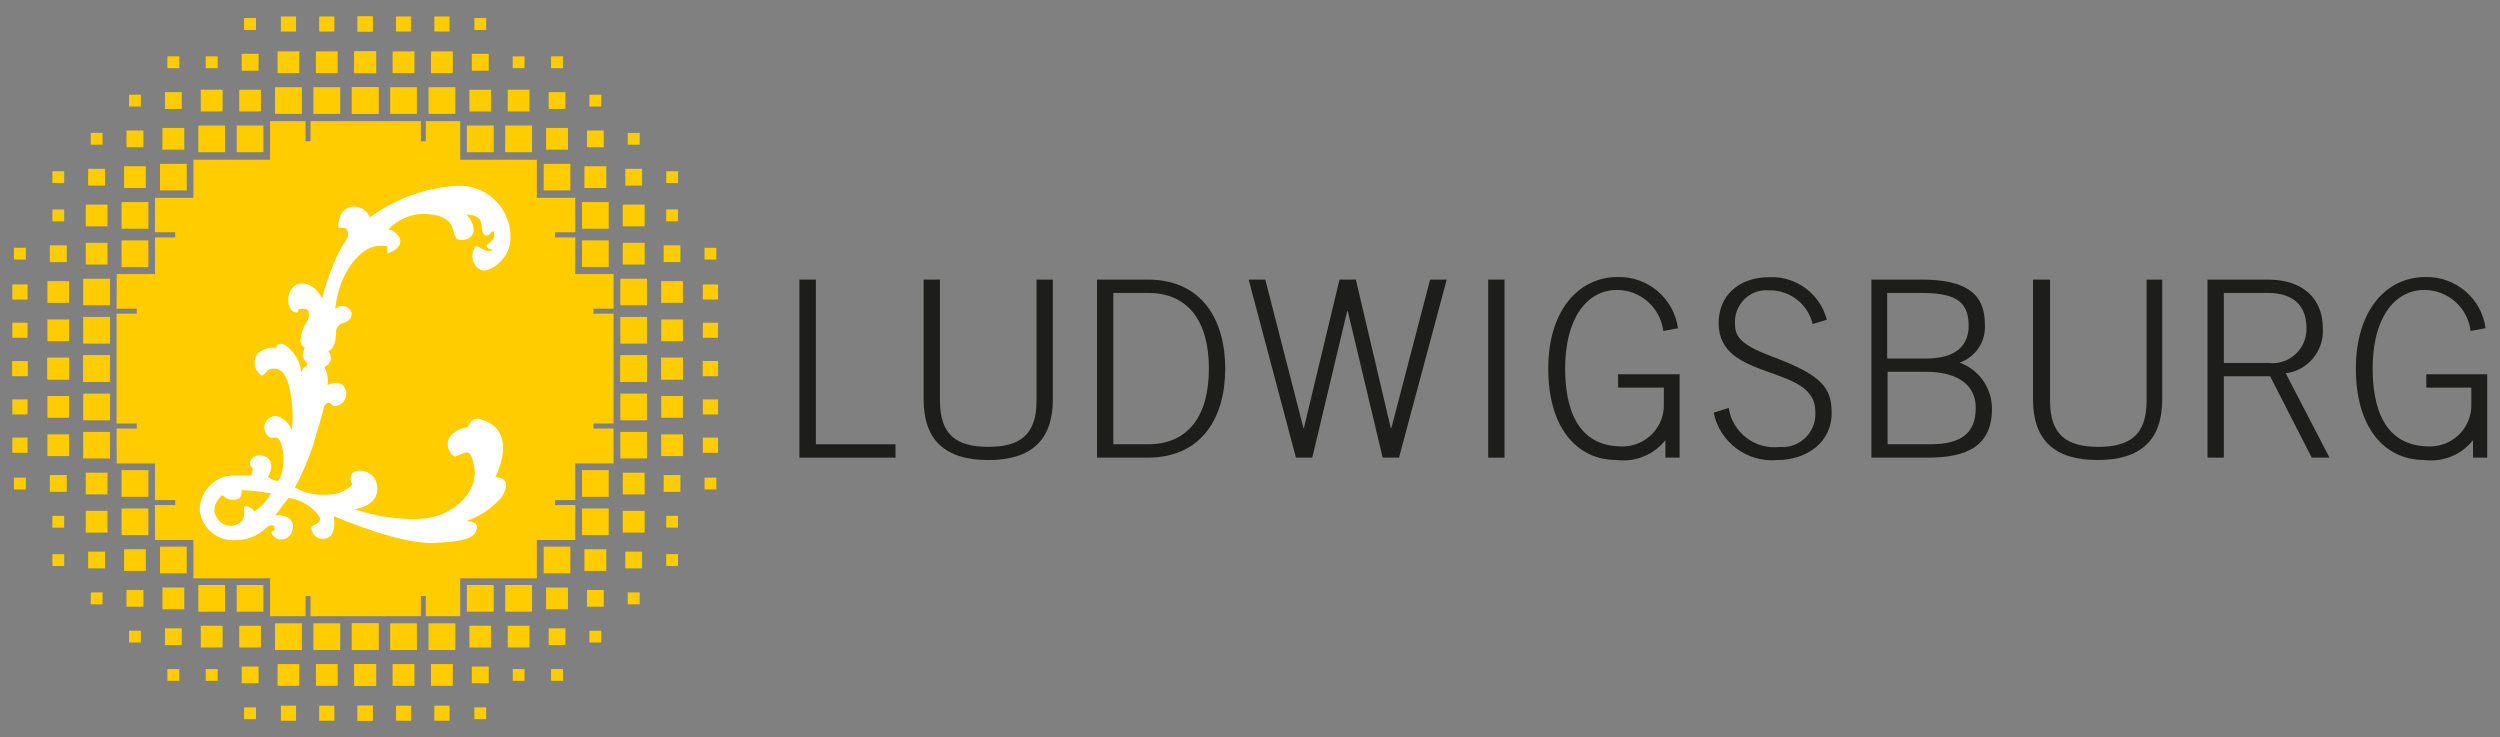 <?xml version="1.0" encoding="UTF-8"?>
<svg id="Ebene_1" xmlns="http://www.w3.org/2000/svg" version="1.1" viewBox="0 0 176.07 51.93">
  <rect x="0" y="0" width="176.07" height="51.93" fill="#808080" stroke="none"/>
  <!-- Generator: Adobe Illustrator 30.0.0, SVG Export Plug-In . SVG Version: 2.1.1 Build 123)  -->
  <defs>
    <style>
      .st0 {
        fill: #fc0;
      }

      .st1 {
        fill-rule: evenodd;
      }

      .st1, .st2 {
        fill: #1d1d1b;
      }

      .st3 {
        fill: #fff;
      }
    </style>
  </defs>
  <polygon class="st0" points="18.03 49.82 18.03 50.65 17.19 50.65 17.19 49.82 18.03 49.82 18.03 49.82"/>
  <polygon class="st0" points="20.85 50.76 19.78 50.76 19.78 49.7 20.85 49.7 20.85 50.76 20.85 50.76"/>
  <polygon class="st0" points="23.55 50.76 22.48 50.76 22.48 49.7 23.55 49.7 23.55 50.76 23.55 50.76"/>
  <polygon class="st0" points="26.25 50.76 25.18 50.76 25.18 49.7 26.25 49.7 26.25 50.76 26.25 50.76"/>
  <polygon class="st0" points="12.63 47.12 12.63 47.95 11.79 47.95 11.79 47.12 12.63 47.12 12.63 47.12"/>
  <polygon class="st0" points="15.33 47.12 15.33 47.95 14.49 47.95 14.49 47.12 15.33 47.12 15.33 47.12"/>
  <polygon class="st0" points="18.21 46.94 18.21 48.12 17.02 48.12 17.02 46.94 18.21 46.94 18.21 46.94"/>
  <polygon class="st0" points="21.08 46.77 21.08 48.3 19.55 48.3 19.55 46.77 21.08 46.77 21.08 46.77"/>
  <polygon class="st0" points="23.78 46.77 23.78 48.3 22.25 48.3 22.25 46.77 23.78 46.77 23.78 46.77"/>
  <polygon class="st0" points="26.49 46.77 26.49 48.3 24.95 48.3 24.95 46.77 26.49 46.77 26.49 46.77"/>
  <polygon class="st0" points="9.92 44.42 9.92 45.25 9.09 45.25 9.09 44.42 9.92 44.42 9.92 44.42"/>
  <polygon class="st0" points="12.8 44.25 12.8 45.43 11.62 45.43 11.62 44.25 12.8 44.25 12.8 44.25"/>
  <polygon class="st0" points="15.68 44.07 15.68 45.6 14.14 45.6 14.14 44.07 15.68 44.07 15.68 44.07"/>
  <polygon class="st0" points="18.38 44.07 18.38 45.6 16.85 45.6 16.85 44.07 18.38 44.07 18.38 44.07"/>
  <polygon class="st0" points="21.26 43.9 21.26 45.78 19.37 45.78 19.37 43.9 21.26 43.9 21.26 43.9"/>
  <polygon class="st0" points="23.96 43.9 23.96 45.78 22.07 45.78 22.07 43.9 23.96 43.9 23.96 43.9"/>
  <polygon class="st0" points="26.66 43.9 26.66 45.78 24.78 45.78 24.78 43.9 26.66 43.9 26.66 43.9"/>
  <polygon class="st0" points="7.22 41.72 7.22 42.56 6.39 42.56 6.39 41.72 7.22 41.72 7.22 41.72"/>
  <polygon class="st0" points="10.1 41.55 10.1 42.73 8.91 42.73 8.91 41.55 10.1 41.55 10.1 41.55"/>
  <polygon class="st0" points="12.98 41.38 12.98 42.91 11.44 42.91 11.44 41.38 12.98 41.38 12.98 41.38"/>
  <polygon class="st0" points="15.85 41.2 15.85 43.08 13.97 43.08 13.97 41.2 15.85 41.2 15.85 41.2"/>
  <polygon class="st0" points="18.55 41.2 18.55 43.08 16.67 43.08 16.67 41.2 18.55 41.2 18.55 41.2"/>
  <polygon class="st0" points="4.52 39.03 4.52 39.86 3.69 39.86 3.69 39.03 4.52 39.03 4.52 39.03"/>
  <polygon class="st0" points="7.4 38.85 7.4 40.03 6.21 40.03 6.21 38.85 7.4 38.85 7.4 38.85"/>
  <polygon class="st0" points="10.27 38.68 10.27 40.21 8.74 40.21 8.74 38.68 10.27 38.68 10.27 38.68"/>
  <polygon class="st0" points="13.15 38.5 13.15 40.38 11.27 40.38 11.27 38.5 13.15 38.5 13.15 38.5"/>
  <polygon class="st0" points="4.52 36.33 4.52 37.16 3.69 37.16 3.69 36.33 4.52 36.33 4.52 36.33"/>
  <polygon class="st0" points="7.57 35.98 7.57 37.51 6.04 37.51 6.04 35.98 7.57 35.98 7.57 35.98"/>
  <polygon class="st0" points="10.45 35.81 10.45 37.69 8.56 37.69 8.56 35.81 10.45 35.81 10.45 35.81"/>
  <polygon class="st0" points="1.82 33.64 1.82 34.47 .98 34.47 .98 33.64 1.82 33.64 1.82 33.64"/>
  <polygon class="st0" points="4.7 33.46 4.7 34.64 3.51 34.64 3.51 33.46 4.7 33.46 4.7 33.46"/>
  <polygon class="st0" points="7.57 33.29 7.57 34.82 6.04 34.82 6.04 33.29 7.57 33.29 7.57 33.29"/>
  <polygon class="st0" points="10.45 33.11 10.45 34.99 8.56 34.99 8.56 33.11 10.45 33.11 10.45 33.11"/>
  <polygon class="st0" points="1.94 31.89 .87 31.89 .87 30.82 1.94 30.82 1.94 31.89 1.94 31.89"/>
  <polygon class="st0" points="4.87 30.59 4.87 32.12 3.34 32.12 3.34 30.59 4.87 30.59 4.87 30.59"/>
  <polygon class="st0" points="7.75 30.42 7.75 32.29 5.86 32.29 5.86 30.42 7.75 30.42 7.75 30.42"/>
  <polygon class="st0" points="1.94 29.19 .87 29.19 .87 28.13 1.94 28.13 1.94 29.19 1.94 29.19"/>
  <polygon class="st0" points="4.87 27.89 4.87 29.42 3.34 29.42 3.34 27.89 4.87 27.89 4.87 27.89"/>
  <polygon class="st0" points="7.75 27.72 7.75 29.6 5.86 29.6 5.86 27.72 7.75 27.72 7.75 27.72"/>
  <polygon class="st0" points="1.94 26.49 .87 26.49 .87 25.43 1.94 25.43 1.94 26.49 1.94 26.49"/>
  <polygon class="st0" points="4.87 25.2 4.87 26.73 3.34 26.73 3.34 25.2 4.87 25.2 4.87 25.2"/>
  <polygon class="st0" points="7.75 25.02 7.75 26.9 5.86 26.9 5.86 25.02 7.75 25.02 7.75 25.02"/>
  <polygon class="st0" points="33.41 49.82 33.41 50.65 34.24 50.65 34.24 49.82 33.41 49.82 33.41 49.82"/>
  <polygon class="st0" points="31.66 49.7 31.66 50.76 30.59 50.76 30.59 49.7 31.66 49.7 31.66 49.7"/>
  <polygon class="st0" points="28.96 49.7 28.96 50.76 27.89 50.76 27.89 49.7 28.96 49.7 28.96 49.7"/>
  <polygon class="st0" points="26.25 49.7 26.25 50.76 25.19 50.76 25.19 49.7 26.25 49.7 26.25 49.7"/>
  <polygon class="st0" points="38.81 47.12 38.81 47.95 39.65 47.95 39.65 47.12 38.81 47.12 38.81 47.12"/>
  <polygon class="st0" points="36.11 47.12 36.11 47.95 36.94 47.95 36.94 47.12 36.11 47.12 36.11 47.12"/>
  <polygon class="st0" points="33.23 46.94 33.23 48.12 34.42 48.12 34.42 46.94 33.23 46.94 33.23 46.94"/>
  <polygon class="st0" points="30.35 46.77 30.35 48.3 31.89 48.3 31.89 46.77 30.35 46.77 30.35 46.77"/>
  <polygon class="st0" points="27.65 46.77 27.65 48.3 29.19 48.3 29.19 46.77 27.65 46.77 27.65 46.77"/>
  <polygon class="st0" points="24.95 46.77 24.95 48.3 26.49 48.3 26.49 46.77 24.95 46.77 24.95 46.77"/>
  <polygon class="st0" points="41.51 44.42 41.51 45.25 42.35 45.25 42.35 44.42 41.51 44.42 41.51 44.42"/>
  <polygon class="st0" points="38.64 44.25 38.64 45.43 39.82 45.43 39.82 44.25 38.64 44.25 38.64 44.25"/>
  <polygon class="st0" points="35.76 44.07 35.76 45.6 37.29 45.6 37.29 44.07 35.76 44.07 35.76 44.07"/>
  <polygon class="st0" points="33.06 44.07 33.06 45.6 34.59 45.6 34.59 44.07 33.06 44.07 33.06 44.07"/>
  <polygon class="st0" points="30.18 43.9 30.18 45.78 32.07 45.78 32.07 43.9 30.18 43.9 30.18 43.9"/>
  <polygon class="st0" points="27.48 43.9 27.48 45.78 29.36 45.78 29.36 43.9 27.48 43.9 27.48 43.9"/>
  <polygon class="st0" points="24.78 43.9 24.78 45.78 26.66 45.78 26.66 43.9 24.78 43.9 24.78 43.9"/>
  <polygon class="st0" points="44.21 41.72 44.21 42.56 45.05 42.56 45.05 41.72 44.21 41.72 44.21 41.72"/>
  <polygon class="st0" points="41.34 41.55 41.34 42.73 42.52 42.73 42.52 41.55 41.34 41.55 41.34 41.55"/>
  <polygon class="st0" points="38.46 41.38 38.46 42.91 40 42.91 40 41.38 38.46 41.38 38.46 41.38"/>
  <polygon class="st0" points="35.58 41.2 35.58 43.08 37.47 43.08 37.47 41.2 35.58 41.2 35.58 41.2"/>
  <polygon class="st0" points="32.88 41.2 32.88 43.08 34.77 43.08 34.77 41.2 32.88 41.2 32.88 41.2"/>
  <polygon class="st0" points="46.92 39.03 46.92 39.86 47.75 39.86 47.75 39.03 46.92 39.03 46.92 39.03"/>
  <polygon class="st0" points="44.04 38.85 44.04 40.03 45.22 40.03 45.22 38.85 44.04 38.85 44.04 38.85"/>
  <polygon class="st0" points="41.16 38.68 41.16 40.21 42.7 40.21 42.7 38.68 41.16 38.68 41.16 38.68"/>
  <polygon class="st0" points="38.29 38.5 38.29 40.38 40.17 40.38 40.17 38.5 38.29 38.5 38.29 38.5"/>
  <polygon class="st0" points="46.92 36.33 46.92 37.16 47.75 37.16 47.75 36.33 46.92 36.33 46.92 36.33"/>
  <polygon class="st0" points="43.86 35.98 43.86 37.51 45.4 37.51 45.4 35.98 43.86 35.98 43.86 35.98"/>
  <polygon class="st0" points="40.99 35.81 40.99 37.69 42.87 37.69 42.87 35.81 40.99 35.81 40.99 35.81"/>
  <polygon class="st0" points="49.62 33.64 49.62 34.47 50.45 34.47 50.45 33.64 49.62 33.64 49.62 33.64"/>
  <polygon class="st0" points="46.74 33.46 46.74 34.64 47.92 34.64 47.92 33.46 46.74 33.46 46.74 33.46"/>
  <polygon class="st0" points="43.86 33.29 43.86 34.82 45.4 34.82 45.4 33.29 43.86 33.29 43.86 33.29"/>
  <polygon class="st0" points="40.99 33.11 40.99 34.99 42.87 34.99 42.87 33.11 40.99 33.11 40.99 33.11"/>
  <polygon class="st0" points="50.57 30.82 50.57 31.89 49.5 31.89 49.5 30.82 50.57 30.82 50.57 30.82"/>
  <polygon class="st0" points="46.57 30.59 46.57 32.12 48.1 32.12 48.1 30.59 46.57 30.59 46.57 30.59"/>
  <polygon class="st0" points="43.69 30.42 43.69 32.29 45.57 32.29 45.57 30.42 43.69 30.42 43.69 30.42"/>
  <polygon class="st0" points="50.57 28.13 50.57 29.19 49.5 29.19 49.5 28.13 50.57 28.13 50.57 28.13"/>
  <polygon class="st0" points="46.57 27.89 46.57 29.42 48.1 29.42 48.1 27.89 46.57 27.89 46.57 27.89"/>
  <polygon class="st0" points="43.69 27.72 43.69 29.6 45.57 29.6 45.57 27.72 43.69 27.72 43.69 27.72"/>
  <polygon class="st0" points="50.57 25.43 50.57 26.49 49.5 26.49 49.5 25.43 50.57 25.43 50.57 25.43"/>
  <polygon class="st0" points="46.57 25.2 46.57 26.73 48.1 26.73 48.1 25.2 46.57 25.2 46.57 25.2"/>
  <polygon class="st0" points="43.69 25.02 43.69 26.9 45.57 26.9 45.57 25.02 43.69 25.02 43.69 25.02"/>
  <polygon class="st0" points="18.03 2.11 18.03 1.27 17.19 1.27 17.19 2.11 18.03 2.11 18.03 2.11"/>
  <polygon class="st0" points="19.78 2.22 19.78 1.16 20.85 1.16 20.85 2.22 19.78 2.22 19.78 2.22"/>
  <polygon class="st0" points="22.48 2.22 22.48 1.16 23.55 1.16 23.55 2.22 22.48 2.22 22.48 2.22"/>
  <polygon class="st0" points="25.18 2.22 25.18 1.16 26.25 1.16 26.25 2.22 25.18 2.22 25.18 2.22"/>
  <polygon class="st0" points="12.63 4.8 12.63 3.97 11.79 3.97 11.79 4.8 12.63 4.8 12.63 4.8"/>
  <polygon class="st0" points="15.33 4.8 15.33 3.97 14.49 3.97 14.49 4.8 15.33 4.8 15.33 4.8"/>
  <polygon class="st0" points="18.21 4.98 18.21 3.79 17.02 3.79 17.02 4.98 18.21 4.98 18.21 4.98"/>
  <polygon class="st0" points="21.08 5.15 21.08 3.62 19.55 3.62 19.55 5.15 21.08 5.15 21.08 5.15"/>
  <polygon class="st0" points="23.78 5.15 23.78 3.62 22.25 3.62 22.25 5.15 23.78 5.15 23.78 5.15"/>
  <polygon class="st0" points="26.49 5.15 26.49 3.62 24.95 3.62 24.95 5.15 26.49 5.15 26.49 5.15"/>
  <polygon class="st0" points="9.92 7.5 9.92 6.67 9.09 6.67 9.09 7.5 9.92 7.5 9.92 7.5"/>
  <polygon class="st0" points="12.8 7.67 12.8 6.49 11.62 6.49 11.62 7.67 12.8 7.67 12.8 7.67"/>
  <polygon class="st0" points="15.68 7.85 15.68 6.32 14.14 6.32 14.14 7.85 15.68 7.85 15.68 7.85"/>
  <polygon class="st0" points="18.38 7.85 18.38 6.32 16.85 6.32 16.85 7.85 18.38 7.85 18.38 7.85"/>
  <polygon class="st0" points="21.26 8.02 21.26 6.14 19.37 6.14 19.37 8.02 21.26 8.02 21.26 8.02"/>
  <polygon class="st0" points="23.96 8.02 23.96 6.14 22.07 6.14 22.07 8.02 23.96 8.02 23.96 8.02"/>
  <polygon class="st0" points="26.66 8.02 26.66 6.14 24.78 6.14 24.78 8.02 26.66 8.02 26.66 8.02"/>
  <polygon class="st0" points="7.22 10.19 7.22 9.36 6.39 9.36 6.39 10.19 7.22 10.19 7.22 10.19"/>
  <polygon class="st0" points="10.1 10.37 10.1 9.19 8.91 9.19 8.91 10.37 10.1 10.37 10.1 10.37"/>
  <polygon class="st0" points="12.98 10.54 12.98 9.01 11.44 9.01 11.44 10.54 12.98 10.54 12.98 10.54"/>
  <polygon class="st0" points="15.85 10.72 15.85 8.84 13.97 8.84 13.97 10.72 15.85 10.72 15.85 10.72"/>
  <polygon class="st0" points="18.55 10.72 18.55 8.84 16.67 8.84 16.67 10.72 18.55 10.72 18.55 10.72"/>
  <polygon class="st0" points="4.52 12.89 4.52 12.06 3.69 12.06 3.69 12.89 4.52 12.89 4.52 12.89"/>
  <polygon class="st0" points="7.4 13.07 7.4 11.89 6.21 11.89 6.21 13.07 7.4 13.07 7.4 13.07"/>
  <polygon class="st0" points="10.27 13.24 10.27 11.71 8.74 11.71 8.74 13.24 10.27 13.24 10.27 13.24"/>
  <polygon class="st0" points="13.15 13.41 13.15 11.54 11.27 11.54 11.27 13.41 13.15 13.41 13.15 13.41"/>
  <polygon class="st0" points="4.52 15.59 4.52 14.75 3.69 14.75 3.69 15.59 4.52 15.59 4.52 15.59"/>
  <polygon class="st0" points="7.57 15.94 7.57 14.41 6.04 14.41 6.04 15.94 7.57 15.94 7.57 15.94"/>
  <polygon class="st0" points="10.45 16.11 10.45 14.23 8.56 14.23 8.56 16.11 10.45 16.11 10.45 16.11"/>
  <polygon class="st0" points="1.82 18.28 1.82 17.45 .98 17.45 .98 18.28 1.82 18.28 1.82 18.28"/>
  <polygon class="st0" points="4.7 18.46 4.7 17.28 3.51 17.28 3.51 18.46 4.7 18.46 4.7 18.46"/>
  <polygon class="st0" points="7.57 18.63 7.57 17.1 6.04 17.1 6.04 18.63 7.57 18.63 7.57 18.63"/>
  <polygon class="st0" points="10.45 18.81 10.45 16.93 8.56 16.93 8.56 18.81 10.45 18.81 10.45 18.81"/>
  <polygon class="st0" points=".87 21.1 .87 20.03 1.94 20.03 1.94 21.1 .87 21.1 .87 21.1"/>
  <polygon class="st0" points="4.87 21.33 4.87 19.8 3.34 19.8 3.34 21.33 4.87 21.33 4.87 21.33"/>
  <polygon class="st0" points="7.75 21.5 7.75 19.63 5.86 19.63 5.86 21.5 7.75 21.5 7.75 21.5"/>
  <polygon class="st0" points=".87 23.79 .87 22.73 1.94 22.73 1.94 23.79 .87 23.79 .87 23.79"/>
  <polygon class="st0" points="4.87 24.03 4.87 22.5 3.34 22.5 3.34 24.03 4.87 24.03 4.87 24.03"/>
  <polygon class="st0" points="7.75 24.2 7.75 22.32 5.86 22.32 5.86 24.2 7.75 24.2 7.75 24.2"/>
  <polygon class="st0" points=".87 26.49 .87 25.43 1.94 25.43 1.94 26.49 .87 26.49 .87 26.49"/>
  <polygon class="st0" points="4.87 26.72 4.87 25.19 3.34 25.19 3.34 26.72 4.87 26.72 4.87 26.72"/>
  <polygon class="st0" points="7.75 26.9 7.75 25.02 5.86 25.02 5.86 26.9 7.75 26.9 7.75 26.9"/>
  <polygon class="st0" points="33.41 2.11 33.41 1.27 34.24 1.27 34.24 2.11 33.41 2.11 33.41 2.11"/>
  <polygon class="st0" points="30.59 1.16 31.66 1.16 31.66 2.22 30.59 2.22 30.59 1.16 30.59 1.16"/>
  <polygon class="st0" points="27.89 1.16 28.96 1.16 28.96 2.22 27.89 2.22 27.89 1.16 27.89 1.16"/>
  <polygon class="st0" points="25.19 1.16 26.25 1.16 26.25 2.22 25.19 2.22 25.19 1.16 25.19 1.16"/>
  <polygon class="st0" points="38.81 4.8 38.81 3.97 39.65 3.97 39.65 4.8 38.81 4.8 38.81 4.8"/>
  <polygon class="st0" points="36.11 4.8 36.11 3.97 36.94 3.97 36.94 4.8 36.11 4.8 36.11 4.8"/>
  <polygon class="st0" points="33.23 4.98 33.23 3.79 34.42 3.79 34.42 4.98 33.23 4.98 33.23 4.98"/>
  <polygon class="st0" points="30.35 5.15 30.35 3.62 31.89 3.62 31.89 5.15 30.35 5.15 30.35 5.15"/>
  <polygon class="st0" points="27.65 5.15 27.65 3.62 29.19 3.62 29.19 5.15 27.65 5.15 27.65 5.15"/>
  <polygon class="st0" points="24.95 5.15 24.95 3.62 26.49 3.62 26.49 5.15 24.95 5.15 24.95 5.15"/>
  <polygon class="st0" points="41.51 7.5 41.51 6.67 42.35 6.67 42.35 7.5 41.51 7.5 41.51 7.5"/>
  <polygon class="st0" points="38.64 7.67 38.64 6.49 39.82 6.49 39.82 7.67 38.64 7.67 38.64 7.67"/>
  <polygon class="st0" points="35.76 7.85 35.76 6.32 37.29 6.32 37.29 7.85 35.76 7.85 35.76 7.85"/>
  <polygon class="st0" points="33.06 7.85 33.06 6.32 34.59 6.32 34.59 7.85 33.06 7.85 33.06 7.85"/>
  <polygon class="st0" points="30.18 8.02 30.18 6.14 32.07 6.14 32.07 8.02 30.18 8.02 30.18 8.02"/>
  <polygon class="st0" points="27.48 8.02 27.48 6.14 29.36 6.14 29.36 8.02 27.48 8.02 27.48 8.02"/>
  <polygon class="st0" points="24.78 8.02 24.78 6.14 26.66 6.14 26.66 8.02 24.78 8.02 24.78 8.02"/>
  <polygon class="st0" points="44.21 10.19 44.21 9.36 45.05 9.36 45.05 10.19 44.21 10.19 44.21 10.19"/>
  <polygon class="st0" points="41.34 10.37 41.34 9.19 42.52 9.19 42.52 10.37 41.34 10.37 41.34 10.37"/>
  <polygon class="st0" points="38.46 10.54 38.46 9.01 40 9.01 40 10.54 38.46 10.54 38.46 10.54"/>
  <polygon class="st0" points="35.58 10.72 35.58 8.84 37.47 8.84 37.47 10.72 35.58 10.72 35.58 10.72"/>
  <polygon class="st0" points="32.88 10.72 32.88 8.84 34.77 8.84 34.77 10.72 32.88 10.72 32.88 10.72"/>
  <polygon class="st0" points="46.92 12.89 46.92 12.06 47.75 12.06 47.75 12.89 46.92 12.89 46.92 12.89"/>
  <polygon class="st0" points="44.04 13.07 44.04 11.89 45.22 11.89 45.22 13.07 44.04 13.07 44.04 13.07"/>
  <polygon class="st0" points="41.16 13.24 41.16 11.71 42.7 11.71 42.7 13.24 41.16 13.24 41.16 13.24"/>
  <polygon class="st0" points="38.29 13.41 38.29 11.54 40.17 11.54 40.17 13.41 38.29 13.41 38.29 13.41"/>
  <polygon class="st0" points="46.92 15.59 46.92 14.75 47.75 14.75 47.75 15.59 46.92 15.59 46.92 15.59"/>
  <polygon class="st0" points="43.86 15.94 43.86 14.41 45.4 14.41 45.4 15.94 43.86 15.94 43.86 15.94"/>
  <polygon class="st0" points="40.99 16.11 40.99 14.23 42.87 14.23 42.87 16.11 40.99 16.11 40.99 16.11"/>
  <polygon class="st0" points="49.62 18.28 49.62 17.45 50.45 17.45 50.45 18.28 49.62 18.28 49.62 18.28"/>
  <polygon class="st0" points="46.74 18.46 46.74 17.28 47.92 17.28 47.92 18.46 46.74 18.46 46.74 18.46"/>
  <polygon class="st0" points="43.86 18.63 43.86 17.1 45.4 17.1 45.4 18.63 43.86 18.63 43.86 18.63"/>
  <polygon class="st0" points="40.99 18.81 40.99 16.93 42.87 16.93 42.87 18.81 40.99 18.81 40.99 18.81"/>
  <polygon class="st0" points="49.5 20.03 50.57 20.03 50.57 21.1 49.5 21.1 49.5 20.03 49.5 20.03"/>
  <polygon class="st0" points="46.57 21.33 46.57 19.8 48.1 19.8 48.1 21.33 46.57 21.33 46.57 21.33"/>
  <polygon class="st0" points="43.69 21.5 43.69 19.63 45.57 19.63 45.57 21.5 43.69 21.5 43.69 21.5"/>
  <polygon class="st0" points="49.5 22.73 50.57 22.73 50.57 23.79 49.5 23.79 49.5 22.73 49.5 22.73"/>
  <polygon class="st0" points="46.57 24.03 46.57 22.5 48.1 22.5 48.1 24.03 46.57 24.03 46.57 24.03"/>
  <polygon class="st0" points="43.69 24.2 43.69 22.32 45.57 22.32 45.57 24.2 43.69 24.2 43.69 24.2"/>
  <polygon class="st0" points="49.5 25.43 50.57 25.43 50.57 26.49 49.5 26.49 49.5 25.43 49.5 25.43"/>
  <polygon class="st0" points="46.57 26.72 46.57 25.19 48.1 25.19 48.1 26.72 46.57 26.72 46.57 26.72"/>
  <polygon class="st0" points="43.69 26.9 43.69 25.02 45.57 25.02 45.57 26.9 43.69 26.9 43.69 26.9"/>
  <polygon class="st0" points="8.21 30.18 9.63 30.18 9.63 29.83 8.21 29.83 8.21 22.09 9.63 22.09 9.63 21.74 8.21 21.74 8.22 19.3 10.92 19.3 10.91 16.72 12.34 16.72 12.34 16.36 10.91 16.36 10.92 13.93 13.62 13.93 13.62 11.25 19.02 11.25 19.02 8.53 21.52 8.53 21.52 9.95 21.87 9.95 21.87 8.53 29.64 8.53 29.64 9.95 29.99 9.95 29.99 8.53 32.41 8.53 32.41 11.25 37.81 11.25 37.81 13.93 40.51 13.93 40.52 16.36 39.09 16.36 39.09 16.72 40.52 16.72 40.51 19.3 43.21 19.3 43.21 21.74 41.79 21.74 41.79 22.09 43.21 22.09 43.21 29.83 41.79 29.83 41.79 30.18 43.21 30.18 43.21 32.64 40.51 32.64 40.52 35.22 39.09 35.22 39.09 35.57 40.52 35.57 40.51 38.03 37.81 38.03 37.81 40.73 32.41 40.73 32.41 43.4 29.99 43.4 29.99 41.98 29.64 41.98 29.64 43.4 21.87 43.4 21.87 41.98 21.52 41.98 21.52 43.4 19.02 43.4 19.02 40.73 13.62 40.73 13.62 38.03 10.92 38.03 10.91 35.57 12.34 35.57 12.34 35.22 10.91 35.22 10.92 32.64 8.22 32.64 8.21 30.18 8.21 30.18"/>
  <path class="st3" d="M19.08,34.75c-.68-.13-1.37-.21-2.06-.23,0,.34,0,.68-.58.68s-.6-.29-.82-.31c-.2.19-.79.86-.37,1.53.27.54.93.77,1.47.5.09-.05.18-.11.26-.18.3-.27.21-.83.2-1s.5-.1.73.28c.48-.32.88-.75,1.17-1.26h0ZM34.85,33.61c.37,0,1.27.13.46,1.44-.67.75-1.52,1.32-2.47,1.65,0,0,.89,0,.74.54s-.48.87-2.91,1-6.68-1.69-7.18-1.9c.12.47.15,1.68-.83,1.6-.44-.03-.76-.41-.73-.85,0,0,0,0,0,0,.09-.1.73-.23.6-.65-.5-.74-1.28-1.24-2.16-1.37-.16,0-.73,1-1,1.19.42,0,1.48.09,1.22,1.11-.09.42-.5.69-.92.61-.25-.05-.46-.22-.56-.46,0-.22.29,0,.22-.38,0-.2-.37-.25-.74.18-.56.47-1.27.73-2,.72-1.26.09-2.37-.82-2.52-2.07-.02-1.26.92-2.34,2.17-2.48.48-.02.95-.02,1.43,0,.11-.16.22-.5,0-.67s.05-.77.63-.76,1.14.54.57,1.53c.35.25.61.31.72.27s.25-.5.29-.71c.14-.64.11-1.31-.08-1.94-.23-.54-.47-.36-.69-.38s-.47-.31-.5-.75c.03-.45.4-.8.85-.79.5.14.91.51,1.09,1,.14-1.16.04-2.33-.3-3.45-.27-.65-.5-.89-1-.88s-.46.34-.8.5c-.5-.29-.67-.93-.38-1.44.03-.05.07-.11.11-.15.35-.29.81-.42,1.26-.38.09-.16.15-.27.28-.28.39,0,.78.42,1,.71.27.37.44.81.49,1.27.06-.08.12-.17.16-.26.06-.12.26-.17.26-.17,0-.06,0-.12,0-.18-.15-.14-.26-.33-.31-.53,0-.2.14-.52.14-.56-.17-.1-.28-.27-.3-.46.03-.52.2-1.02.5-1.45.08-.11.21-.78-.12-.82-.85-.11-.37.3-.69.25-.77-.13-.76-1.74.16-2s1.54.73,1.68,1c.21-.84.48-1.66.82-2.46.62-1.54,1-1.58,1-2.08s-.36-.42-.69-.43c0-.67.23-1.44,1.08-1.49.51-.02.97.29,1.15.76,1.76-1.3,3.86-2.07,6.05-2.22,1.97-.15,3.69,1.33,3.84,3.31,0,.02,0,.05,0,.07.12,1.15-.59,2.22-1.69,2.57-.68.17-1.39-.94-.71-1.75,0,0,.8.6,1.17.31-.39-.05-.44-.22-.44-.31s.78-.46.48-1c-.11-.12-.34.6-.73.14-.23-.45.21-1.27-1.19-1.32.23.12,1.12,1.47-.11,1.78-1.47.23.21-1.75-2.94-1.83-.92.03-1.78.42-2.42,1.08.64.15,1.53,1.11-.05,1.71-.18-.24.39-.67-.78-.52s-2.67,1.85-2.92,4.43c.25-.27.67-.29.95-.04.08.07.14.16.17.25.18.32-.25.73-.48.75-.36.06-.62.39-.59.75,0,.53-.12,1.08-.55,1.27.16.15.22.38.18.59-.05.23-.21.42-.43.49v.06c.2.39.27.82.2,1.25.25-.12.92-.4,1.22.19.23.4.1.91-.3,1.15-.03.02-.07.04-.1.05-.36.14-.37.12-.59-.09s-.5.13-.52.39-.54,1.86-.74,2.61c-.34,1-.76,1.97-1.26,2.9.66.38,1.43.56,2.19.51.7.03,1.38-.23,1.88-.73-.18-.06-.23-.69.07-.87.6-.25,1.29.02,1.55.62,0,0,0,0,0,0,.33.8,0,1.77-1.49,2,1.29.44,2.64.67,4,.69,3,.12,4.71-2,4.44-3.58s-.56-1.1-1.38-.8c-.48-.28-.64-.89-.37-1.37.05-.09.12-.17.2-.24.32-.26.69-.43,1.09-.5.13-.2.29-.76,1-.51s2.35,1,.91,4.12v-.07Z"/>
  <polygon class="st2" points="56.3 32.23 63.07 32.23 63.07 31.29 57.46 31.29 57.46 19.69 56.3 19.69 56.3 32.23 56.3 32.23"/>
  <path class="st2" d="M65.05,19.69v8.44c0,2.85,1.5,4.27,4.55,4.27s4.55-1.42,4.55-4.27v-8.44h-1.15v8.54c0,2.4-1.17,3.24-3.4,3.24s-3.4-.84-3.4-3.24v-8.54h-1.15Z"/>
  <path class="st1" d="M78.41,20.63h2.44c2.79,0,4.29,1.94,4.29,5.33s-1.5,5.33-4.29,5.33h-2.44v-10.66ZM77.26,32.23h3.56c3.9,0,5.47-2.92,5.47-6.27s-1.57-6.27-5.47-6.27h-3.56v12.54h0Z"/>
  <polygon class="st2" points="91.27 32.23 92.42 32.23 94.88 21.91 94.92 21.91 97.38 32.23 98.53 32.23 101.89 19.69 100.72 19.69 97.99 30.15 97.95 30.15 95.49 19.69 94.34 19.69 91.83 30.15 91.8 30.15 89.11 19.69 87.94 19.69 91.27 32.23 91.27 32.23"/>
  <polygon class="st2" points="104.81 32.23 105.96 32.23 105.96 19.69 104.81 19.69 104.81 32.23 104.81 32.23"/>
  <path class="st2" d="M118.18,23.14c-.28-2.12-2.12-3.68-4.25-3.63-2.71,0-4.89,2.3-4.89,6.45s2,6.44,4.83,6.44c1.31.16,2.6-.37,3.42-1.4h0v1.23h1v-5.87h-4.33v.94h3.22v1.14c.06,1.6-1.2,2.94-2.8,3-.05,0-.1,0-.15,0-3.24,0-4-2.82-4-5.51,0-3.39,1.45-5.51,3.67-5.51,1.65.01,3.04,1.25,3.24,2.89l1.08-.2-.04.03Z"/>
  <path class="st2" d="M120.69,29.05c.42,2.1,2.35,3.54,4.48,3.35,2,0,3.83-1.18,3.83-3.31,0-1.81-.71-2.68-4.25-4-2.32-.87-2.56-1.48-2.56-2.33-.05-1.23.9-2.27,2.13-2.32.11,0,.22,0,.34.01,1.43,0,2.67.98,3,2.37l1-.3c-.47-1.81-2.13-3.06-4-3-2.33,0-3.62,1.39-3.62,3.25,0,4.15,6.81,2.83,6.81,6.2.1,1.28-.85,2.41-2.13,2.51-.12.01-.25.01-.38,0-1.74.2-3.33-1.02-3.59-2.75l-1.06.33h0Z"/>
  <path class="st1" d="M132.96,26.18h2.62c2.53,0,3.57,1.1,3.57,2.54,0,1.77-1,2.57-3.21,2.57h-3v-5.11h.02ZM132.96,20.63h2.27c2.27,0,3.42.45,3.42,2.29s-1.47,2.33-3,2.33h-2.74v-4.62h.05ZM131.81,32.23h4c2.72,0,4.48-.83,4.48-3.44,0-1.46-.91-2.76-2.28-3.25,1.14-.39,1.87-1.51,1.78-2.71,0-2.17-1.36-3.14-4.47-3.14h-3.52v12.54h0Z"/>
  <path class="st2" d="M143.18,19.69v8.44c0,2.85,1.5,4.27,4.55,4.27s4.55-1.42,4.55-4.27v-8.44h-1.1v8.54c0,2.4-1.17,3.24-3.4,3.24s-3.4-.84-3.4-3.24v-8.54h-1.2Z"/>
  <path class="st1" d="M156.62,20.63h3.1c1.81,0,2.72.92,2.72,2.46.05,1.32-.98,2.44-2.31,2.49-.14,0-.28,0-.41-.02h-3.1v-4.93ZM160.98,26.29c1.58-.2,2.73-1.61,2.61-3.2,0-2.05-1.39-3.4-3.87-3.4h-4.25v12.54h1.15v-5.73h3.26l2.93,5.73h1.25l-3.08-5.94Z"/>
  <path class="st2" d="M175.06,23.14c-.28-2.12-2.11-3.68-4.25-3.63-2.71,0-4.89,2.3-4.89,6.45s2,6.44,4.84,6.44c1.3.16,2.6-.37,3.41-1.4h0v1.23h1v-5.87h-4.29v.94h3.17v1.14c.06,1.6-1.2,2.94-2.8,3-.05,0-.1,0-.15,0-3.24,0-4-2.82-4-5.51,0-3.39,1.44-5.51,3.66-5.51,1.65.01,3.04,1.25,3.24,2.89l1.08-.2-.02.03Z"/>
</svg>